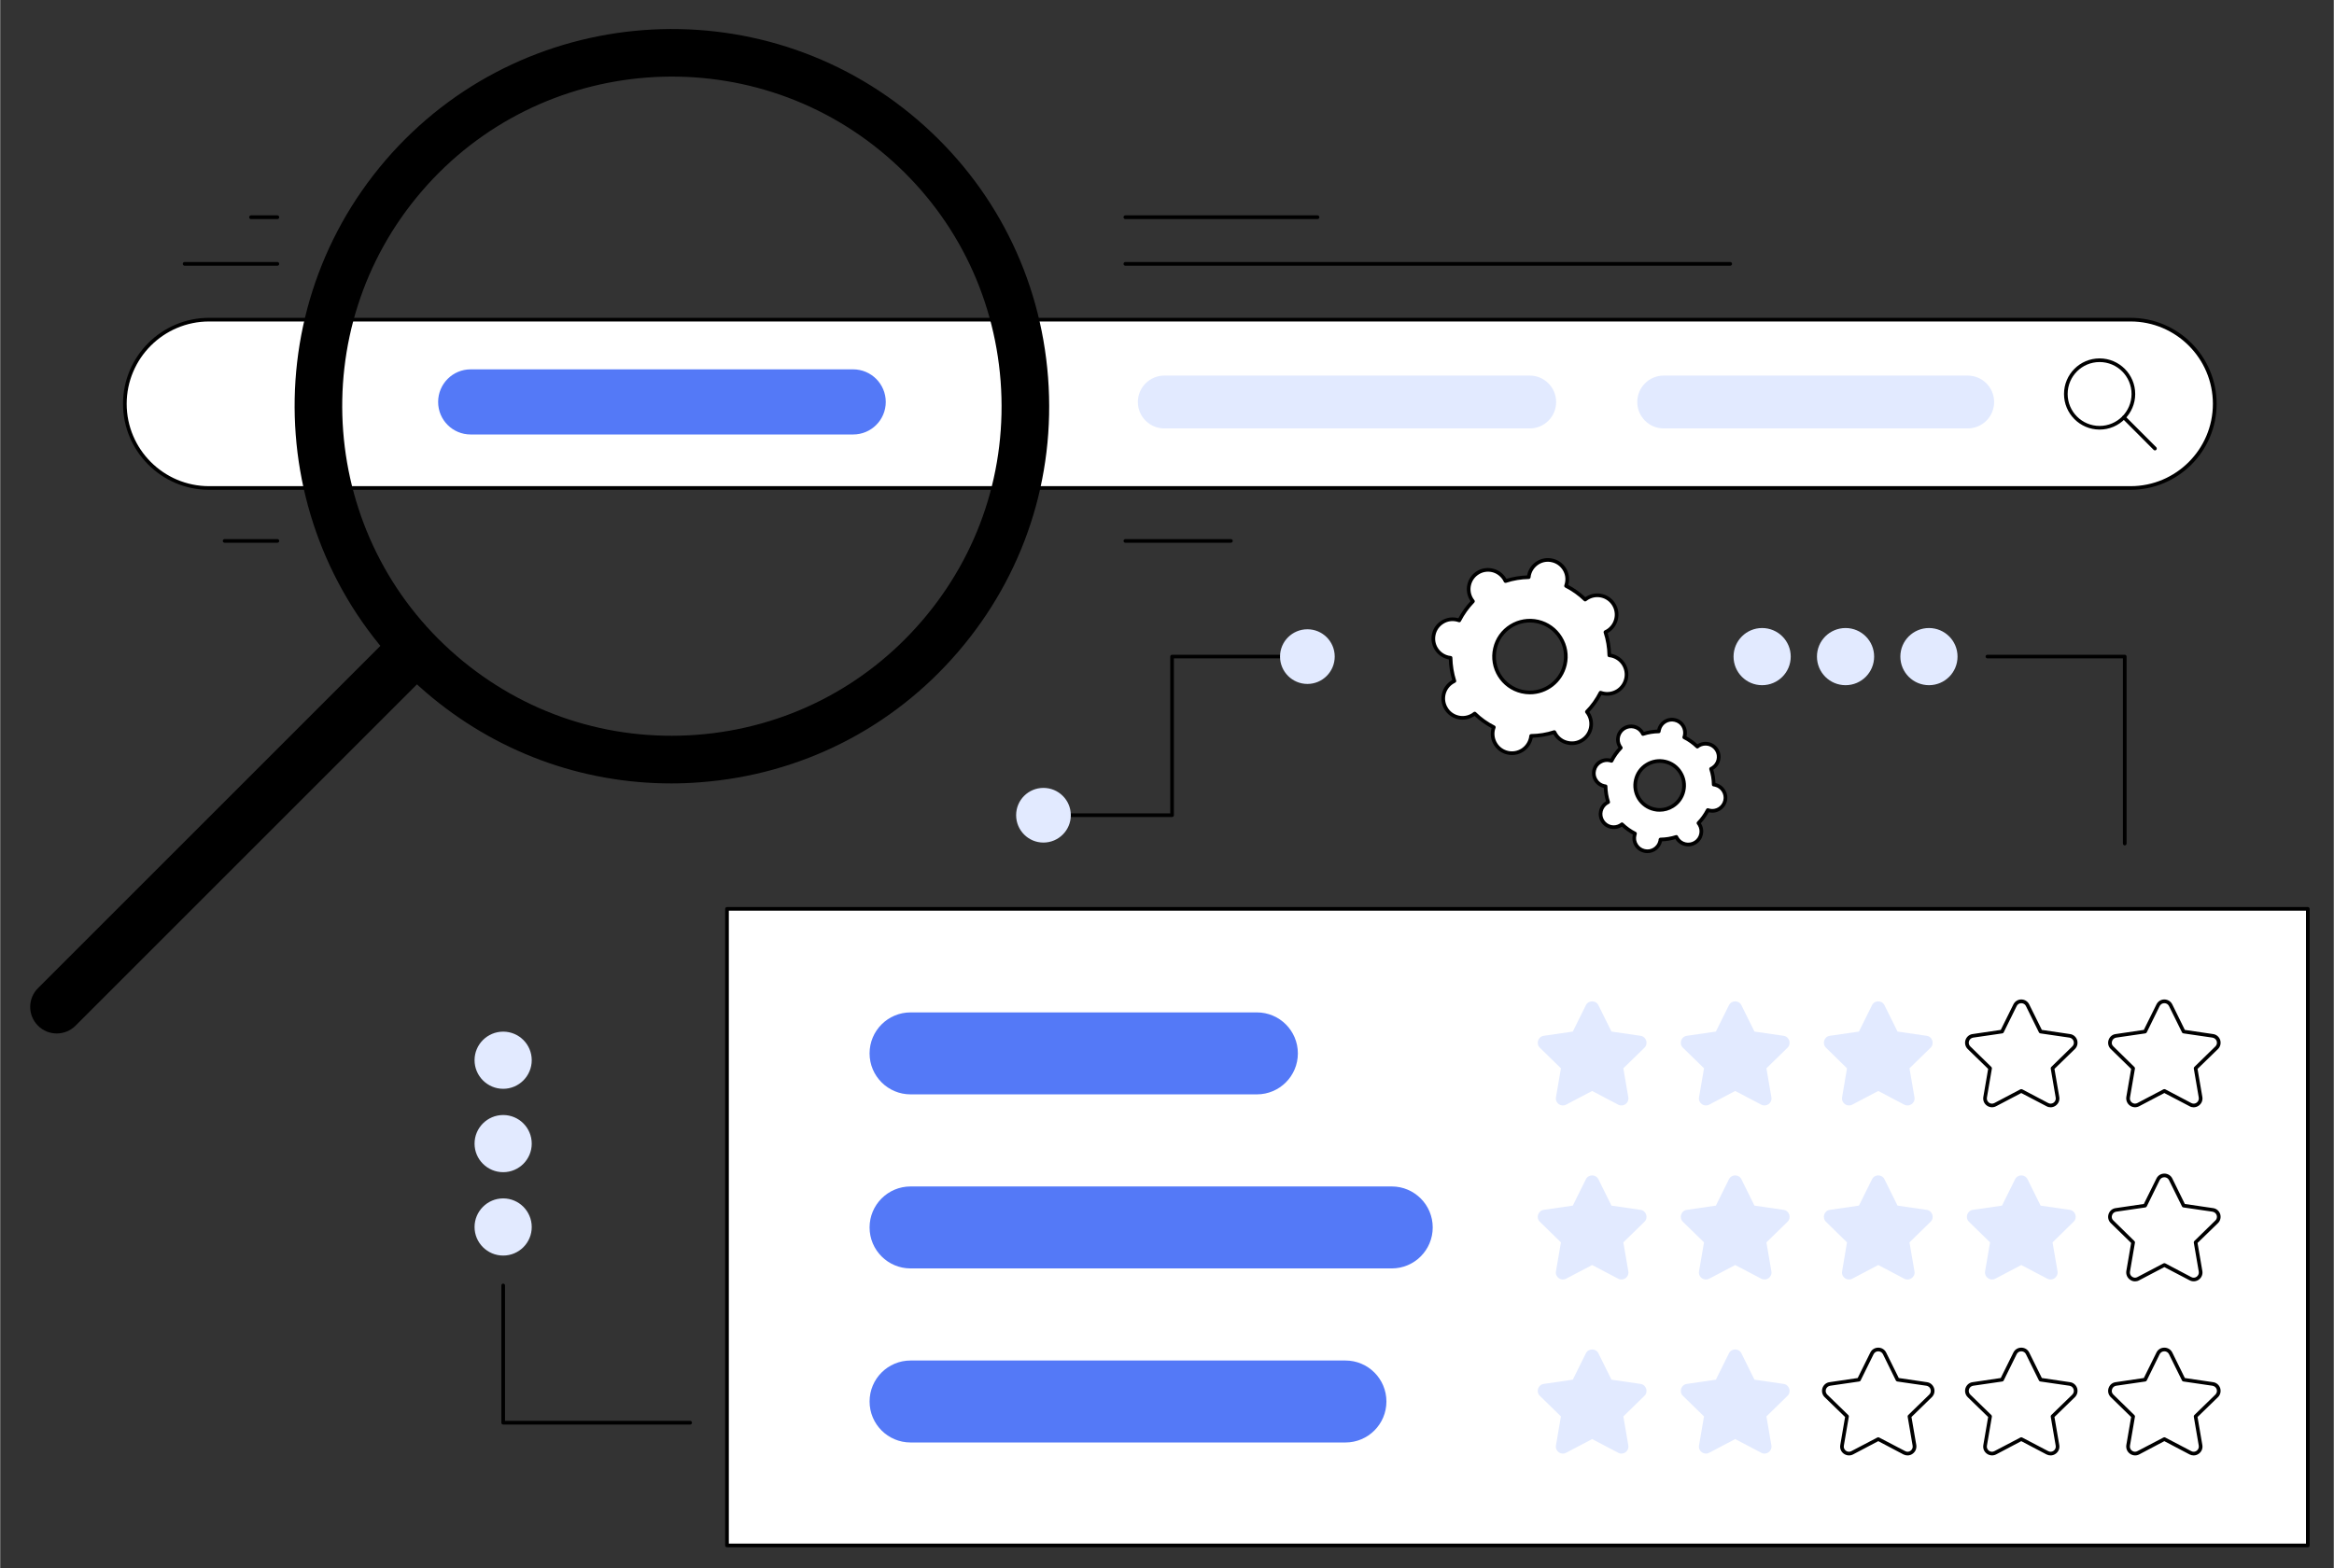 <svg version="1.2" xmlns="http://www.w3.org/2000/svg" viewBox="0 0 2812 1890" width="1000" height="672">
	<rect x="0" y="0" width="2812" height="1890" fill="#333333" stroke="none"/>
	<title>529Y_89gmishd9lfk4tbj5ko34nqjd5n6er355ko34-ai</title>
	<style>
		.s0 { fill: #ffffff } 
		.s1 { fill: #000000 } 
		.s2 { fill: #e2eaff } 
		.s3 { fill: #5479f7 } 
	</style>
	<g id="_Artboards_">
	</g>
	<g id="Illustration">
		<g id="Keyword ranking 2 ">
			<g id="&lt;Group&gt;">
				<g id="&lt;Group&gt;">
					<g id="&lt;Group&gt;">
						<path id="&lt;Path&gt;" class="s0" d="m2567.1 588.2h-2315.4c-55.8 0-101.5-45.6-101.5-101.4 0-55.8 45.7-101.5 101.5-101.5h2315.4c55.8 0 101.5 45.7 101.5 101.5 0 55.8-45.7 101.4-101.5 101.4z"/>
						<path id="&lt;Compound Path&gt;" fill-rule="evenodd" class="s1" d="m2567.1 590.4h-2315.4c-57.2 0-103.7-46.5-103.7-103.6 0-57.2 46.5-103.7 103.7-103.7h2315.4c57.2 0 103.7 46.5 103.7 103.7 0 57.1-46.5 103.6-103.7 103.6zm-2315.4-202.9c-54.7 0-99.3 44.5-99.3 99.3 0 54.7 44.6 99.2 99.3 99.2h2315.4c54.7 0 99.2-44.5 99.2-99.2 0-54.8-44.5-99.3-99.2-99.3z"/>
					</g>
					<g id="&lt;Group&gt;">
						<path id="&lt;Compound Path&gt;" fill-rule="evenodd" class="s1" d="m2529.8 517.8c-23.7 0-42.9-19.3-42.9-42.9 0-23.7 19.2-42.9 42.9-42.9 23.6 0 42.9 19.2 42.9 42.9 0 23.6-19.3 42.9-42.9 42.9zm0-81.4c-21.3 0-38.5 17.2-38.5 38.5 0 21.2 17.2 38.5 38.5 38.5 21.2 0 38.5-17.3 38.5-38.5 0-21.3-17.3-38.5-38.5-38.5z"/>
						<path id="&lt;Path&gt;" class="s1" d="m2596.5 542.9c-0.6 0-1.1-0.2-1.6-0.7l-37.4-37.5c-0.9-0.8-0.9-2.2 0-3.1 0.8-0.8 2.2-0.8 3.1 0l37.5 37.5c0.8 0.9 0.8 2.3 0 3.1-0.5 0.5-1 0.7-1.6 0.7z"/>
					</g>
				</g>
				<path id="&lt;Path&gt;" class="s2" d="m2370.8 516.4h-366.3c-17.6 0-31.8-14.2-31.8-31.8 0-17.6 14.2-31.9 31.8-31.9h366.3c17.6 0 31.9 14.3 31.9 31.9 0 17.6-14.3 31.8-31.9 31.8z"/>
				<path id="&lt;Path&gt;" class="s2" d="m1843.1 516.4h-440.3c-17.6 0-31.9-14.2-31.9-31.8 0-17.6 14.3-31.9 31.9-31.9h440.3c17.6 0 31.8 14.3 31.8 31.9 0 17.6-14.2 31.8-31.8 31.8z"/>
				<path id="&lt;Path&gt;" class="s3" d="m1027.8 523.7h-460.9c-21.7 0-39.2-17.5-39.2-39.2 0-21.7 17.5-39.3 39.2-39.3h460.9c21.7 0 39.3 17.6 39.3 39.3 0 21.7-17.6 39.2-39.3 39.2z"/>
			</g>
			<g id="&lt;Group&gt;">
				<path id="&lt;Path&gt;" class="s1" d="m2084.7 320.3h-728.9c-1.2 0-2.2-1-2.2-2.2 0-1.3 1-2.3 2.2-2.3h728.9c1.2 0 2.2 1 2.2 2.3 0 1.2-1 2.2-2.2 2.2z"/>
				<path id="&lt;Path&gt;" class="s1" d="m1483 654.2h-127.2c-1.2 0-2.2-1-2.2-2.2 0-1.3 1-2.2 2.2-2.2h127.2c1.2 0 2.2 0.9 2.2 2.2 0 1.2-1 2.2-2.2 2.2z"/>
				<path id="&lt;Path&gt;" class="s1" d="m1587.4 264.1h-231.6c-1.2 0-2.2-1-2.2-2.3 0-1.2 1-2.2 2.2-2.2h231.6c1.2 0 2.2 1 2.2 2.2 0 1.3-1 2.3-2.2 2.3z"/>
			</g>
			<g id="&lt;Group&gt;">
				<path id="&lt;Path&gt;" class="s1" d="m334 320.3h-111.8c-1.2 0-2.2-1-2.2-2.2 0-1.3 1-2.3 2.2-2.3h111.8c1.2 0 2.2 1 2.2 2.3 0 1.2-1 2.2-2.2 2.2z"/>
				<path id="&lt;Path&gt;" class="s1" d="m334 654.2h-63.6c-1.2 0-2.2-1-2.2-2.2 0-1.3 1-2.2 2.2-2.2h63.6c1.2 0 2.2 0.9 2.2 2.2 0 1.2-1 2.2-2.2 2.2z"/>
				<path id="&lt;Path&gt;" class="s1" d="m334 264.1h-31.8c-1.2 0-2.2-1-2.2-2.3 0-1.2 1-2.2 2.2-2.2h31.8c1.2 0 2.2 1 2.2 2.2 0 1.3-1 2.3-2.2 2.3z"/>
			</g>
			<g id="&lt;Group&gt;">
				<g id="&lt;Group&gt;">
					<path id="&lt;Compound Path&gt;" fill-rule="evenodd" class="s0" d="m1887.7 703.5q-0.3 1.4-0.8 2.7c8.5 4.4 16.3 10 23 16.5q1.1-0.9 2.3-1.6c10.9-6.8 25.3-3.5 32.1 7.4 6.8 10.9 3.4 25.3-7.5 32.1q-1.2 0.8-2.5 1.3c2.9 9 4.5 18.4 4.7 28q1.4 0.2 2.8 0.5c12.5 2.9 20.3 15.4 17.4 27.9-3 12.6-15.5 20.4-28 17.5q-1.4-0.4-2.7-0.9c-4.4 8.6-10 16.4-16.5 23.1q0.9 1.1 1.6 2.3c6.8 10.9 3.5 25.3-7.4 32.1-10.9 6.8-25.3 3.4-32.1-7.5q-0.8-1.2-1.3-2.5c-9 2.9-18.4 4.5-28 4.6q-0.1 1.4-0.5 2.8c-2.9 12.6-15.4 20.4-27.9 17.5-12.5-3-20.3-15.5-17.4-28q0.3-1.4 0.8-2.7c-8.6-4.4-16.3-10-23-16.5q-1.1 0.9-2.3 1.6c-11 6.8-25.3 3.5-32.1-7.4-6.8-11-3.5-25.3 7.4-32.1q1.3-0.8 2.5-1.4c-2.9-8.9-4.4-18.3-4.6-27.9q-1.4-0.2-2.8-0.5c-12.5-2.9-20.3-15.4-17.4-28 2.9-12.5 15.4-20.3 28-17.4q1.4 0.4 2.7 0.9c4.4-8.6 9.9-16.4 16.5-23.1q-0.9-1.1-1.7-2.3c-6.8-10.9-3.4-25.3 7.5-32.1 10.9-6.8 25.3-3.4 32.1 7.5q0.7 1.2 1.3 2.5c8.9-2.9 18.3-4.5 28-4.7q0.1-1.4 0.4-2.8c2.9-12.5 15.5-20.3 28-17.4 12.5 2.9 20.3 15.5 17.4 28zm-86.5 78.1c-5.4 23.3 9.1 46.5 32.3 51.9 23.3 5.4 46.5-9 52-32.3 5.4-23.3-9.1-46.5-32.4-51.9-23.2-5.5-46.5 9-51.9 32.3z"/>
					<path id="&lt;Compound Path&gt;" fill-rule="evenodd" class="s1" d="m1821.7 910.1q-2.9 0-5.8-0.7c-6.7-1.5-12.3-5.6-15.9-11.4-3.6-5.7-4.7-12.6-3.2-19.2q0.2-0.6 0.3-1.1c-7.4-4-14.3-9-20.5-14.7q-0.5 0.3-1 0.6c-5.8 3.6-12.6 4.7-19.2 3.2-6.7-1.5-12.3-5.6-15.9-11.4-7.4-11.9-3.8-27.7 8.2-35.1q0.5-0.3 1-0.6c-2.5-8.1-3.9-16.4-4.1-24.9q-0.6-0.1-1.2-0.2c-6.6-1.6-12.2-5.6-15.8-11.4-3.6-5.8-4.8-12.6-3.2-19.3 1.5-6.6 5.5-12.2 11.3-15.8 5.8-3.6 12.6-4.8 19.3-3.2q0.5 0.1 1.1 0.3c4-7.5 8.9-14.4 14.7-20.6q-0.3-0.5-0.6-0.9c-7.5-12-3.8-27.7 8.1-35.2 5.8-3.6 12.6-4.7 19.3-3.1 6.6 1.5 12.2 5.5 15.8 11.3q0.3 0.5 0.6 1c8.1-2.4 16.5-3.8 24.9-4.1q0.2-0.6 0.3-1.2c1.5-6.6 5.6-12.2 11.3-15.8 5.8-3.6 12.7-4.8 19.3-3.2 6.6 1.5 12.3 5.6 15.9 11.3 3.6 5.8 4.7 12.7 3.1 19.3q-0.1 0.5-0.3 1.1c7.5 4 14.4 8.9 20.6 14.7q0.5-0.3 1-0.6c5.7-3.6 12.6-4.8 19.2-3.2 6.6 1.5 12.3 5.6 15.9 11.4 7.4 11.9 3.7 27.6-8.2 35.1q-0.5 0.3-1 0.6c2.4 8.1 3.8 16.4 4.1 24.9q0.6 0.1 1.2 0.2c6.6 1.6 12.2 5.6 15.8 11.4 3.6 5.8 4.7 12.6 3.2 19.2-1.5 6.7-5.6 12.3-11.4 15.9-5.7 3.6-12.6 4.7-19.2 3.2q-0.6-0.1-1.1-0.3c-4 7.5-9 14.4-14.7 20.6q0.3 0.4 0.6 0.9c7.4 12 3.8 27.7-8.2 35.1-5.7 3.6-12.6 4.8-19.2 3.2-6.6-1.5-12.3-5.5-15.9-11.3q-0.3-0.5-0.6-1c-8.1 2.4-16.4 3.8-24.9 4.1q-0.1 0.6-0.2 1.1c-1.6 6.7-5.6 12.3-11.4 15.9-4.1 2.6-8.7 3.9-13.4 3.9zm-44.9-52.2c0.5 0 1.1 0.2 1.5 0.6 6.6 6.5 14.2 11.9 22.5 16.1 1 0.5 1.5 1.7 1.1 2.7q-0.5 1.4-0.8 2.5c-1.2 5.5-0.3 11.1 2.7 15.9 2.9 4.8 7.6 8.1 13.1 9.4 5.5 1.3 11.1 0.3 15.9-2.6 4.8-3 8.1-7.7 9.4-13.2q0.3-1.1 0.4-2.5c0.1-1.1 1-1.9 2.2-2 9.3-0.1 18.5-1.6 27.3-4.5 1-0.3 2.2 0.2 2.7 1.2 0.4 0.9 0.8 1.6 1.2 2.2 2.9 4.8 7.6 8.2 13.1 9.4 5.5 1.3 11.1 0.4 15.9-2.6 9.9-6.1 12.9-19.2 6.8-29-0.4-0.7-0.9-1.4-1.5-2.1-0.7-0.9-0.7-2.2 0.1-3 6.5-6.6 11.9-14.2 16.1-22.5 0.5-1 1.7-1.4 2.7-1 1 0.3 1.7 0.5 2.5 0.7 5.5 1.3 11.1 0.3 15.9-2.6 4.8-3 8.1-7.7 9.4-13.2 1.3-5.4 0.3-11.1-2.6-15.9-3-4.8-7.7-8.1-13.1-9.4-0.8-0.2-1.6-0.3-2.6-0.4-1.1-0.1-1.9-1-1.9-2.2-0.2-9.3-1.7-18.4-4.6-27.3-0.3-1 0.2-2.2 1.2-2.7 0.9-0.4 1.6-0.8 2.3-1.2 9.8-6.1 12.9-19.1 6.7-29-3-4.8-7.6-8.1-13.1-9.4-5.5-1.3-11.1-0.3-15.9 2.6-0.7 0.4-1.3 0.9-2.1 1.5-0.9 0.7-2.1 0.7-2.9-0.1-6.7-6.5-14.3-11.9-22.5-16.1-1-0.5-1.5-1.7-1.1-2.7q0.5-1.4 0.7-2.5c1.3-5.5 0.4-11.1-2.6-15.9-3-4.8-7.6-8.1-13.1-9.4-5.5-1.3-11.2-0.4-15.9 2.6-4.8 3-8.1 7.7-9.4 13.1q-0.3 1.2-0.4 2.6c-0.2 1.1-1.1 1.9-2.2 1.9-9.3 0.2-18.5 1.7-27.3 4.6-1.1 0.3-2.2-0.2-2.7-1.2-0.4-0.9-0.8-1.6-1.2-2.3-3-4.7-7.6-8.1-13.1-9.4-5.5-1.2-11.2-0.3-15.9 2.7-9.9 6.1-12.9 19.2-6.8 29 0.4 0.7 0.9 1.4 1.5 2.1 0.7 0.9 0.6 2.1-0.1 2.9-6.5 6.7-11.9 14.3-16.2 22.6-0.5 1-1.6 1.4-2.7 1-0.9-0.3-1.7-0.5-2.4-0.7-5.5-1.3-11.2-0.4-15.9 2.6-4.8 3-8.2 7.7-9.4 13.1-1.3 5.5-0.4 11.2 2.6 16 3 4.8 7.6 8.1 13.1 9.4 0.8 0.1 1.6 0.3 2.5 0.4 1.2 0.1 2 1 2 2.1 0.2 9.3 1.7 18.5 4.5 27.4 0.4 1-0.1 2.2-1.1 2.6-0.9 0.5-1.6 0.8-2.3 1.3-9.9 6.1-12.9 19.1-6.7 29 2.9 4.8 7.6 8.1 13.1 9.4 5.5 1.3 11.1 0.3 15.9-2.6 0.6-0.5 1.3-0.9 2.1-1.5 0.4-0.4 0.9-0.5 1.4-0.5zm66.5-21q-5.1 0-10.3-1.2c-24.4-5.7-39.6-30.2-33.9-54.6 2.7-11.8 9.9-21.9 20.2-28.3 10.3-6.4 22.5-8.4 34.3-5.7 11.9 2.8 21.9 10 28.3 20.3 6.4 10.3 8.5 22.5 5.7 34.3-4.9 21-23.6 35.2-44.3 35.2zm0-86.6c-7.6 0-15.1 2.1-21.7 6.2-9.3 5.8-15.8 14.9-18.2 25.6-5.2 22 8.6 44.2 30.6 49.3 22.1 5.1 44.2-8.7 49.3-30.7 2.5-10.7 0.7-21.7-5.1-31-5.8-9.3-14.9-15.8-25.6-18.3q-4.6-1.1-9.3-1.1z"/>
				</g>
				<g id="&lt;Group&gt;">
					<path id="&lt;Compound Path&gt;" fill-rule="evenodd" class="s0" d="m2029.9 886.9q-0.3 0.9-0.6 1.8c5.8 3 11.1 6.8 15.7 11.3q0.7-0.7 1.6-1.2c7.4-4.6 17.2-2.3 21.8 5.1 4.7 7.5 2.4 17.2-5.1 21.9q-0.8 0.5-1.7 0.9c2 6.1 3.1 12.5 3.2 19q0.9 0.1 1.9 0.4c8.5 1.9 13.8 10.5 11.9 19-2 8.6-10.6 13.9-19.1 11.9q-0.9-0.3-1.8-0.6c-3 5.9-6.8 11.1-11.3 15.7q0.6 0.8 1.1 1.6c4.7 7.4 2.4 17.2-5 21.9-7.5 4.6-17.3 2.3-21.9-5.1q-0.5-0.9-0.9-1.7c-6.1 1.9-12.5 3-19.1 3.1q-0.1 1-0.3 1.9c-2 8.6-10.5 13.9-19 11.9-8.6-2-13.9-10.5-11.9-19.1q0.2-0.9 0.6-1.8c-5.9-3-11.1-6.8-15.7-11.2q-0.8 0.6-1.6 1.1c-7.4 4.6-17.2 2.3-21.9-5.1-4.6-7.4-2.3-17.2 5.1-21.9q0.9-0.5 1.7-0.9c-1.9-6.1-3-12.5-3.1-19q-1-0.1-1.9-0.4c-8.6-1.9-13.9-10.5-11.9-19 2-8.5 10.5-13.9 19.1-11.9q0.9 0.3 1.8 0.6c3-5.9 6.8-11.1 11.3-15.7q-0.6-0.8-1.2-1.6c-4.6-7.4-2.3-17.2 5.1-21.9 7.5-4.6 17.2-2.3 21.9 5.1q0.5 0.9 0.9 1.7c6.1-1.9 12.5-3 19-3.1q0.1-1 0.3-1.9c2-8.6 10.6-13.9 19.1-11.9 8.5 2 13.8 10.5 11.9 19.1zm-59 53.2c-3.7 15.8 6.2 31.7 22.1 35.4 15.8 3.7 31.6-6.2 35.3-22.1 3.7-15.8-6.1-31.7-22-35.4-15.8-3.6-31.7 6.2-35.4 22.1z"/>
					<path id="&lt;Compound Path&gt;" fill-rule="evenodd" class="s1" d="m1984.9 1028.3q-2.1 0-4.1-0.5c-4.7-1-8.7-3.9-11.3-8-2.5-4.1-3.3-9-2.2-13.7q0-0.1 0-0.2c-4.8-2.6-9.2-5.8-13.2-9.5q-0.1 0.1-0.2 0.2c-4.1 2.5-9 3.3-13.7 2.2-4.7-1.1-8.7-3.9-11.2-8-5.3-8.5-2.7-19.7 5.8-24.9q0.1-0.1 0.2-0.2c-1.6-5.2-2.4-10.6-2.7-16q-0.1-0.1-0.2-0.1c-4.7-1.1-8.7-4-11.3-8.1-2.5-4.1-3.3-8.9-2.2-13.6 1.1-4.7 3.9-8.7 8-11.3 4.1-2.5 9-3.3 13.7-2.2q0.1 0 0.2 0c2.6-4.8 5.8-9.2 9.5-13.2q-0.1-0.1-0.1-0.2c-5.3-8.5-2.7-19.7 5.8-24.9 4.1-2.6 8.9-3.4 13.6-2.3 4.7 1.1 8.7 4 11.2 8.1q0.1 0.1 0.2 0.2c5.2-1.6 10.6-2.4 16-2.7q0.1-0.1 0.1-0.2c2.3-9.7 12-15.8 21.7-13.5q0 0 0 0c4.7 1.1 8.7 3.9 11.2 8 2.6 4.1 3.4 9 2.3 13.7q0 0.1-0.1 0.2c4.8 2.6 9.3 5.8 13.3 9.5q0.1-0.1 0.2-0.1c4.1-2.6 8.9-3.4 13.7-2.3 4.7 1.1 8.7 3.9 11.2 8 5.3 8.5 2.7 19.7-5.8 24.9q-0.1 0.1-0.2 0.2c1.5 5.2 2.4 10.6 2.6 16.1q0.2 0 0.3 0c9.7 2.3 15.8 12 13.5 21.7-2.3 9.7-12 15.8-21.7 13.5q-0.1 0-0.2 0c-2.7 4.8-5.8 9.2-9.5 13.2q0 0.1 0.1 0.2c5.3 8.5 2.7 19.7-5.8 24.9-4.1 2.6-8.9 3.4-13.6 2.3-4.7-1.1-8.7-4-11.3-8.1q0-0.1-0.1-0.2c-5.2 1.6-10.6 2.5-16.1 2.7q0 0.1 0 0.2c-2 8.4-9.4 14-17.6 14zm-30.6-37c0.5 0 1.1 0.3 1.5 0.7 4.5 4.3 9.6 8 15.2 10.8 1 0.5 1.4 1.7 1 2.8q-0.2 0.7-0.4 1.5c-0.9 3.6-0.3 7.3 1.7 10.4 1.9 3.1 4.9 5.2 8.5 6 7.3 1.8 14.7-2.8 16.4-10.2q0.2-0.8 0.2-1.6c0.2-1.1 1.1-2 2.2-2 6.3-0.1 12.5-1.1 18.4-3 1.1-0.4 2.2 0.1 2.7 1.1q0.3 0.8 0.8 1.5c1.9 3.1 4.9 5.3 8.5 6.1 3.5 0.8 7.2 0.2 10.3-1.7 6.4-4 8.3-12.4 4.4-18.8q-0.5-0.8-1-1.4c-0.7-0.9-0.6-2.1 0.1-2.9 4.4-4.5 8-9.6 10.9-15.2 0.5-1 1.7-1.4 2.7-1.1q0.8 0.3 1.6 0.5c7.3 1.7 14.7-2.8 16.4-10.2 1.7-7.3-2.9-14.7-10.2-16.4q-0.8-0.2-1.6-0.3c-1.2-0.1-2-1-2-2.1-0.1-6.3-1.1-12.5-3.1-18.4-0.3-1.1 0.2-2.2 1.2-2.7q0.8-0.4 1.5-0.8c6.4-4 8.3-12.4 4.4-18.8-2-3.1-5-5.3-8.5-6.1-3.6-0.8-7.3-0.2-10.4 1.7q-0.7 0.4-1.3 1c-0.9 0.7-2.1 0.6-2.9-0.2-4.5-4.3-9.6-8-15.2-10.8-1-0.5-1.5-1.7-1.1-2.7q0.3-0.8 0.5-1.6c0.8-3.6 0.2-7.3-1.7-10.4-1.9-3.1-4.9-5.2-8.5-6-7.3-1.7-14.7 2.8-16.4 10.2q-0.2 0.8-0.3 1.6c-0.1 1.1-1 2-2.1 2-6.3 0.1-12.5 1.1-18.4 3-1.1 0.4-2.2-0.1-2.7-1.1q-0.4-0.8-0.8-1.5c-1.9-3.1-4.9-5.3-8.5-6.1-3.6-0.8-7.2-0.2-10.3 1.7-6.4 4-8.4 12.4-4.4 18.8q0.5 0.8 1 1.4c0.7 0.9 0.6 2.1-0.2 2.9-4.3 4.5-8 9.6-10.8 15.2-0.5 1-1.7 1.4-2.7 1.1q-0.8-0.3-1.6-0.5c-3.6-0.8-7.2-0.2-10.3 1.7-3.1 1.9-5.3 4.9-6.1 8.5-0.9 3.5-0.3 7.2 1.7 10.3 1.9 3.1 4.9 5.3 8.5 6.1q0.8 0.2 1.6 0.3c1.1 0.1 2 1 2 2.1 0.1 6.3 1.1 12.5 3 18.4 0.4 1.1-0.1 2.2-1.1 2.7q-0.8 0.4-1.5 0.8c-6.4 4-8.4 12.4-4.4 18.8 1.9 3.1 5 5.3 8.5 6.1 3.6 0.8 7.2 0.2 10.3-1.7q0.7-0.4 1.4-1c0.4-0.3 0.9-0.5 1.4-0.5zm45.4-12.9q-3.6 0.1-7.2-0.8c-8.3-1.9-15.3-6.9-19.8-14.1-4.4-7.2-5.8-15.7-3.9-23.9 1.9-8.3 6.9-15.3 14.1-19.7 7.2-4.5 15.7-5.9 23.9-4 8.3 1.9 15.3 6.9 19.7 14.1 4.5 7.2 5.9 15.7 4 23.9-1.9 8.3-6.9 15.3-14.1 19.7-5.1 3.2-10.9 4.8-16.7 4.8zm-0.1-58.9c-5 0-10 1.4-14.4 4.1-6.2 3.9-10.5 9.9-12.1 17-1.7 7.1-0.5 14.4 3.4 20.6 3.8 6.2 9.9 10.5 17 12.1 7 1.7 14.4 0.5 20.5-3.4 6.2-3.8 10.5-9.9 12.2-17 1.6-7.1 0.4-14.4-3.4-20.6-3.9-6.1-9.9-10.5-17-12.1q-3.1-0.7-6.2-0.7z"/>
				</g>
			</g>
			<g id="&lt;Group&gt;">
				<g id="&lt;Group&gt;">
					<path id="&lt;Path&gt;" class="s0" d="m2780.7 1862.8h-1904.9v-767.3h1904.9z"/>
					<path id="&lt;Compound Path&gt;" fill-rule="evenodd" class="s1" d="m2780.7 1865h-1904.9c-1.2 0-2.2-1-2.2-2.2v-767.3c0-1.2 1-2.2 2.2-2.2h1904.9c1.2 0 2.2 1 2.2 2.2v767.3c0 1.2-1 2.2-2.2 2.2zm-1902.7-4.4h1900.5v-762.9h-1900.5z"/>
				</g>
				<g id="&lt;Group&gt;">
					<g id="&lt;Group&gt;">
						<path id="&lt;Path&gt;" class="s2" d="m1925.9 1211.7l15.7 31.7 35 5.1c6.9 1 9.7 9.5 4.7 14.4l-25.4 24.8 6 34.9c1.2 6.9-6 12.1-12.2 8.9l-31.4-16.5-31.4 16.5c-6.2 3.2-13.4-2-12.2-8.9l6-34.9-25.4-24.8c-5-4.9-2.2-13.4 4.7-14.4l35-5.1 15.7-31.7c3.1-6.3 12.1-6.3 15.2 0z"/>
						<path id="&lt;Path&gt;" class="s2" d="m2098.2 1211.7l15.7 31.7 35.1 5.1c6.9 1 9.7 9.5 4.7 14.4l-25.4 24.8 6 34.9c1.2 6.9-6.1 12.1-12.2 8.9l-31.4-16.5-31.4 16.5c-6.2 3.2-13.4-2-12.2-8.9l6-34.9-25.4-24.8c-5-4.9-2.3-13.4 4.7-14.4l35-5.1 15.7-31.7c3.1-6.3 12.1-6.3 15.1 0z"/>
						<path id="&lt;Path&gt;" class="s2" d="m2270.6 1211.7l15.7 31.7 35.1 5.1c6.9 1 9.7 9.5 4.7 14.4l-25.4 24.8 6 34.9c1.2 6.9-6.1 12.1-12.3 8.9l-31.3-16.5-31.4 16.5c-6.2 3.2-13.4-2-12.2-8.9l5.9-34.9-25.3-24.8c-5-4.9-2.3-13.4 4.6-14.4l35.1-5.1 15.7-31.7c3.1-6.3 12-6.3 15.1 0z"/>
						<g id="&lt;Group&gt;">
							<path id="&lt;Path&gt;" class="s0" d="m2443 1211.7l15.7 31.7 35.1 5.1c6.9 1 9.7 9.5 4.6 14.4l-25.3 24.8 6 34.9c1.1 6.9-6.1 12.1-12.3 8.9l-31.4-16.5-31.3 16.5c-6.2 3.2-13.4-2-12.3-8.9l6-34.9-25.4-24.8c-5-4.9-2.2-13.4 4.7-14.4l35.1-5.1 15.7-31.7c3.1-6.3 12-6.3 15.1 0z"/>
							<path id="&lt;Compound Path&gt;" fill-rule="evenodd" class="s1" d="m2470.8 1334.7c-1.7 0-3.4-0.4-5-1.3l-30.4-15.9-30.3 15.9c-3.6 1.9-7.9 1.6-11.2-0.8-3.3-2.4-4.9-6.4-4.2-10.4l5.8-33.8-24.6-23.9c-2.9-2.8-3.9-7-2.7-10.9 1.3-3.9 4.6-6.7 8.6-7.2l33.9-5 15.2-30.7c1.8-3.7 5.5-6 9.5-6 4.1 0 7.8 2.3 9.6 6l15.2 30.7 33.9 5c4 0.5 7.3 3.3 8.6 7.2 1.2 3.9 0.2 8.1-2.7 10.9l-24.6 23.9 5.8 33.8c0.7 4-0.9 8-4.2 10.4-1.9 1.4-4.1 2.1-6.2 2.1zm-35.4-21.9q0.6 0 1.1 0.2l31.3 16.5c2.2 1.2 4.6 1 6.6-0.4 2-1.5 2.9-3.7 2.5-6.1l-6-35c-0.1-0.7 0.1-1.4 0.6-1.9l25.4-24.8c1.7-1.6 2.3-4 1.6-6.3-0.8-2.3-2.6-3.9-5-4.3l-35.1-5.1c-0.7-0.1-1.4-0.5-1.7-1.2l-15.7-31.8c-1-2.1-3.1-3.4-5.6-3.4-2.4 0-4.5 1.3-5.5 3.4l-15.7 31.8c-0.3 0.7-1 1.1-1.7 1.2l-35.1 5.1c-2.4 0.4-4.2 2-5 4.3-0.7 2.3-0.1 4.7 1.6 6.3l25.4 24.8c0.5 0.5 0.7 1.2 0.6 1.9l-6 35c-0.4 2.4 0.5 4.6 2.5 6.1 1.9 1.4 4.4 1.6 6.6 0.4l31.3-16.5q0.5-0.2 1-0.2z"/>
						</g>
						<g id="&lt;Group&gt;">
							<path id="&lt;Path&gt;" class="s0" d="m2615.4 1211.7l15.7 31.7 35.1 5.1c6.9 1 9.6 9.5 4.6 14.4l-25.4 24.8 6 34.9c1.2 6.9-6 12.1-12.2 8.9l-31.4-16.5-31.3 16.5c-6.2 3.2-13.5-2-12.3-8.9l6-34.9-25.4-24.8c-5-4.9-2.2-13.4 4.7-14.4l35.1-5.1 15.7-31.7c3.1-6.3 12-6.3 15.1 0z"/>
							<path id="&lt;Compound Path&gt;" fill-rule="evenodd" class="s1" d="m2643.1 1334.7c-1.7 0-3.4-0.4-4.9-1.3l-30.4-15.9-30.3 15.9c-3.6 1.9-7.9 1.6-11.2-0.8-3.3-2.4-4.9-6.4-4.3-10.4l5.8-33.8-24.5-23.9c-2.9-2.8-4-7-2.7-10.9 1.3-3.9 4.5-6.7 8.6-7.2l33.9-5 15.2-30.7c1.8-3.7 5.4-6 9.5-6 4.1 0 7.8 2.3 9.6 6l15.1 30.7 34 5c4 0.5 7.3 3.3 8.6 7.2 1.2 3.9 0.2 8.1-2.7 10.9l-24.6 23.9 5.8 33.8c0.7 4-0.9 8-4.2 10.4-1.9 1.4-4.1 2.1-6.3 2.1zm-35.3-125.5c-2.4 0-4.5 1.3-5.6 3.4l-15.6 31.8c-0.4 0.7-1 1.1-1.7 1.2l-35.1 5.1c-2.4 0.4-4.3 2-5 4.3-0.8 2.3-0.2 4.7 1.6 6.3l25.3 24.8c0.6 0.5 0.8 1.2 0.7 1.9l-6 35c-0.4 2.4 0.5 4.6 2.5 6.1 1.9 1.4 4.4 1.6 6.5 0.4l31.4-16.5c0.6-0.3 1.4-0.3 2.1 0l31.3 16.5c2.2 1.2 4.6 1 6.6-0.4 1.9-1.5 2.9-3.7 2.5-6.1l-6-35c-0.1-0.7 0.1-1.4 0.6-1.9l25.4-24.8c1.7-1.6 2.3-4 1.6-6.3-0.8-2.3-2.7-3.9-5.1-4.3l-35-5.1c-0.8-0.1-1.4-0.5-1.7-1.2l-15.7-31.8c-1.1-2.1-3.1-3.4-5.6-3.4z"/>
						</g>
					</g>
					<path id="&lt;Path&gt;" class="s3" d="m1514.3 1319.1h-417.3c-27.3 0-49.4-22.1-49.4-49.4 0-27.3 22.1-49.4 49.4-49.4h417.3c27.3 0 49.4 22.1 49.4 49.4 0 27.3-22.1 49.4-49.4 49.4z"/>
				</g>
				<g id="&lt;Group&gt;">
					<g id="&lt;Group&gt;">
						<path id="&lt;Path&gt;" class="s2" d="m1925.9 1421.5l15.7 31.7 35 5.1c6.9 1 9.7 9.5 4.7 14.4l-25.4 24.8 6 34.9c1.2 6.9-6 12.1-12.2 8.9l-31.4-16.5-31.4 16.5c-6.2 3.2-13.4-2-12.2-8.9l6-34.9-25.4-24.8c-5-4.9-2.2-13.4 4.7-14.4l35-5.1 15.7-31.7c3.1-6.3 12.1-6.3 15.2 0z"/>
						<path id="&lt;Path&gt;" class="s2" d="m2098.2 1421.5l15.7 31.7 35.1 5.1c6.9 1 9.7 9.5 4.7 14.4l-25.4 24.8 6 34.9c1.2 6.9-6.1 12.1-12.2 8.9l-31.4-16.5-31.4 16.5c-6.2 3.2-13.4-2-12.2-8.9l6-34.9-25.4-24.8c-5-4.9-2.3-13.4 4.7-14.4l35-5.1 15.7-31.7c3.1-6.3 12.1-6.3 15.1 0z"/>
						<path id="&lt;Path&gt;" class="s2" d="m2270.6 1421.5l15.7 31.7 35.1 5.1c6.9 1 9.7 9.5 4.7 14.4l-25.4 24.8 6 34.9c1.2 6.9-6.1 12.1-12.3 8.9l-31.3-16.5-31.4 16.5c-6.2 3.2-13.4-2-12.2-8.9l5.9-34.9-25.3-24.8c-5-4.9-2.3-13.4 4.6-14.4l35.1-5.1 15.7-31.7c3.1-6.3 12-6.3 15.1 0z"/>
						<path id="&lt;Path&gt;" class="s2" d="m2443 1421.5l15.7 31.7 35.1 5.1c6.9 1 9.7 9.5 4.6 14.4l-25.3 24.8 6 34.9c1.1 6.9-6.1 12.1-12.3 8.9l-31.4-16.5-31.3 16.5c-6.2 3.2-13.4-2-12.3-8.9l6-34.9-25.4-24.8c-5-4.9-2.2-13.4 4.7-14.4l35.1-5.1 15.7-31.7c3.1-6.3 12-6.3 15.1 0z"/>
						<g id="&lt;Group&gt;">
							<path id="&lt;Path&gt;" class="s0" d="m2615.4 1421.5l15.7 31.7 35.1 5.1c6.9 1 9.6 9.5 4.6 14.4l-25.4 24.8 6 34.9c1.2 6.9-6 12.1-12.2 8.9l-31.4-16.5-31.3 16.5c-6.2 3.2-13.5-2-12.3-8.9l6-34.9-25.4-24.8c-5-4.9-2.2-13.4 4.7-14.4l35.1-5.1 15.7-31.7c3.1-6.3 12-6.3 15.1 0z"/>
							<path id="&lt;Compound Path&gt;" fill-rule="evenodd" class="s1" d="m2572.5 1544.5c-2.2 0-4.4-0.7-6.2-2.1-3.3-2.4-4.9-6.4-4.3-10.4l5.8-33.8-24.5-23.9c-2.9-2.8-4-7-2.7-10.9 1.3-3.9 4.5-6.7 8.6-7.2l33.9-5 15.2-30.7c1.8-3.7 5.4-5.9 9.5-5.9 4.1 0 7.8 2.2 9.6 5.9l15.1 30.7 34 5c4 0.5 7.3 3.3 8.6 7.2 1.2 3.9 0.2 8.1-2.7 10.9l-24.6 23.9 5.8 33.8c0.7 4-0.9 8-4.2 10.4-3.3 2.4-7.6 2.7-11.2 0.8l-30.4-15.9-30.3 15.9c-1.6 0.9-3.3 1.3-5 1.3zm35.3-125.5c-2.4 0-4.5 1.3-5.6 3.4l-15.6 31.8c-0.4 0.7-1 1.1-1.7 1.2l-35.1 5.1c-2.4 0.4-4.3 2-5 4.3-0.8 2.3-0.2 4.7 1.6 6.3l25.3 24.8c0.6 0.5 0.8 1.2 0.7 1.9l-6 35c-0.4 2.4 0.5 4.6 2.5 6.1 1.9 1.4 4.4 1.6 6.5 0.4l31.4-16.5c0.6-0.3 1.4-0.3 2.1 0l31.3 16.5c2.2 1.2 4.6 1 6.6-0.4 1.9-1.5 2.9-3.7 2.5-6.1l-6-35c-0.1-0.7 0.1-1.4 0.6-1.9l25.4-24.8c1.7-1.6 2.3-4 1.6-6.3-0.8-2.3-2.7-3.9-5.1-4.3l-35-5.1c-0.8-0.1-1.4-0.5-1.7-1.2l-15.7-31.8c-1.1-2.1-3.1-3.4-5.6-3.4z"/>
						</g>
					</g>
					<path id="&lt;Path&gt;" class="s3" d="m1676.8 1528.9h-579.8c-27.3 0-49.4-22.1-49.4-49.4 0-27.3 22.1-49.4 49.4-49.4h579.8c27.3 0 49.4 22.1 49.4 49.4 0 27.3-22.1 49.4-49.4 49.4z"/>
				</g>
				<g id="&lt;Group&gt;">
					<g id="&lt;Group&gt;">
						<path id="&lt;Path&gt;" class="s2" d="m1925.9 1631.3l15.7 31.7 35 5.1c6.9 1 9.7 9.6 4.7 14.4l-25.4 24.8 6 34.9c1.2 6.9-6 12.2-12.2 8.9l-31.4-16.5-31.4 16.5c-6.2 3.3-13.4-2-12.2-8.9l6-34.9-25.4-24.8c-5-4.8-2.2-13.4 4.7-14.4l35-5.1 15.7-31.7c3.1-6.3 12.1-6.3 15.2 0z"/>
						<path id="&lt;Path&gt;" class="s2" d="m2098.2 1631.3l15.7 31.7 35.1 5.1c6.9 1 9.7 9.6 4.7 14.4l-25.4 24.8 6 34.9c1.2 6.9-6.1 12.2-12.2 8.9l-31.4-16.5-31.4 16.5c-6.2 3.3-13.4-2-12.2-8.9l6-34.9-25.4-24.8c-5-4.8-2.3-13.4 4.7-14.4l35-5.1 15.7-31.7c3.1-6.3 12.1-6.3 15.1 0z"/>
						<g id="&lt;Group&gt;">
							<path id="&lt;Path&gt;" class="s0" d="m2270.6 1631.3l15.7 31.7 35.1 5.1c6.9 1 9.7 9.6 4.7 14.4l-25.4 24.8 6 34.9c1.2 6.9-6.1 12.2-12.3 8.9l-31.3-16.5-31.4 16.5c-6.2 3.3-13.4-2-12.2-8.9l5.9-34.9-25.3-24.8c-5-4.8-2.3-13.4 4.6-14.4l35.1-5.1 15.7-31.7c3.1-6.3 12-6.3 15.1 0z"/>
							<path id="&lt;Compound Path&gt;" fill-rule="evenodd" class="s1" d="m2298.4 1754.3c-1.7 0-3.4-0.4-5-1.2l-30.3-16-30.4 16c-3.6 1.9-7.9 1.5-11.2-0.9-3.3-2.4-4.9-6.3-4.2-10.4l5.8-33.8-24.6-23.9c-2.9-2.8-3.9-7-2.7-10.9 1.3-3.9 4.6-6.7 8.6-7.2l33.9-5 15.2-30.7c1.8-3.7 5.5-5.9 9.6-5.9 4 0 7.7 2.2 9.5 5.9l15.2 30.7 33.9 5c4 0.5 7.3 3.3 8.6 7.2 1.3 3.9 0.2 8.1-2.7 10.9l-24.5 23.9 5.8 33.8c0.6 4.1-1 8-4.3 10.4-1.8 1.4-4 2.1-6.2 2.1zm-35.3-21.9q0.5 0 1 0.3l31.4 16.4c2.1 1.2 4.6 1 6.5-0.4 2-1.5 2.9-3.7 2.5-6.1l-6-35c-0.1-0.7 0.1-1.4 0.6-1.9l25.4-24.7c1.8-1.7 2.3-4.1 1.6-6.4-0.7-2.3-2.6-3.9-5-4.3l-35.1-5.1c-0.7-0.1-1.3-0.5-1.7-1.2l-15.6-31.8c-1.1-2.1-3.2-3.4-5.6-3.4-2.5 0-4.5 1.3-5.6 3.4l-15.7 31.8c-0.3 0.7-1 1.1-1.7 1.2l-35 5.1c-2.4 0.4-4.3 2-5.1 4.3-0.7 2.3-0.1 4.7 1.6 6.4l25.4 24.7c0.5 0.5 0.7 1.2 0.6 1.9l-6 35c-0.4 2.4 0.5 4.6 2.5 6.1 2 1.4 4.4 1.6 6.6 0.4l31.3-16.4q0.5-0.3 1.1-0.3z"/>
						</g>
						<g id="&lt;Group&gt;">
							<path id="&lt;Path&gt;" class="s0" d="m2443 1631.3l15.7 31.7 35.1 5.1c6.9 1 9.7 9.6 4.6 14.4l-25.3 24.8 6 34.9c1.1 6.9-6.1 12.2-12.3 8.9l-31.4-16.5-31.3 16.5c-6.2 3.3-13.4-2-12.3-8.9l6-34.9-25.4-24.8c-5-4.8-2.2-13.4 4.7-14.4l35.1-5.1 15.7-31.7c3.1-6.3 12-6.3 15.1 0z"/>
							<path id="&lt;Compound Path&gt;" fill-rule="evenodd" class="s1" d="m2470.8 1754.3c-1.7 0-3.4-0.4-5-1.2l-30.4-16-30.3 16c-3.6 1.8-7.9 1.5-11.2-0.9-3.3-2.4-4.9-6.3-4.2-10.4l5.8-33.8-24.6-23.9c-2.9-2.8-3.9-7-2.7-10.9 1.3-3.9 4.6-6.7 8.6-7.2l33.9-5 15.2-30.7c1.8-3.7 5.5-5.9 9.5-5.9 4.1 0 7.8 2.2 9.6 5.9l15.2 30.7 33.9 5c4 0.5 7.3 3.3 8.6 7.2 1.2 3.9 0.2 8.1-2.7 10.9l-24.6 23.9 5.8 33.8c0.7 4.1-0.9 8-4.2 10.4-1.9 1.4-4.1 2.1-6.2 2.1zm-35.4-21.9q0.6 0 1.1 0.3l31.3 16.4c2.2 1.2 4.6 1 6.6-0.4 2-1.5 2.9-3.7 2.5-6.1l-6-35c-0.1-0.7 0.1-1.4 0.6-1.9l25.4-24.7c1.7-1.7 2.3-4.1 1.6-6.4-0.8-2.3-2.6-3.9-5-4.3l-35.1-5.1c-0.7-0.1-1.4-0.5-1.7-1.2l-15.7-31.8c-1-2.1-3.1-3.4-5.6-3.4-2.4 0-4.5 1.3-5.5 3.4l-15.7 31.8c-0.3 0.7-1 1.1-1.7 1.2l-35.1 5.1c-2.4 0.4-4.2 2-5 4.3-0.7 2.3-0.1 4.7 1.6 6.4l25.4 24.7c0.5 0.5 0.7 1.2 0.6 1.9l-6 35c-0.4 2.4 0.5 4.6 2.5 6.1 1.9 1.4 4.4 1.6 6.6 0.4l31.3-16.4q0.5-0.3 1-0.3z"/>
						</g>
						<g id="&lt;Group&gt;">
							<path id="&lt;Path&gt;" class="s0" d="m2615.4 1631.3l15.7 31.7 35.1 5.1c6.9 1 9.6 9.6 4.6 14.4l-25.4 24.8 6 34.9c1.2 6.9-6 12.2-12.2 8.9l-31.4-16.5-31.3 16.5c-6.2 3.3-13.5-2-12.3-8.9l6-34.9-25.4-24.8c-5-4.8-2.2-13.4 4.7-14.4l35.1-5.1 15.7-31.7c3.1-6.3 12-6.3 15.1 0z"/>
							<path id="&lt;Compound Path&gt;" fill-rule="evenodd" class="s1" d="m2643.1 1754.3c-1.7 0-3.4-0.4-4.9-1.2l-30.4-16-30.3 16c-3.6 1.9-7.9 1.5-11.2-0.9-3.3-2.4-4.9-6.3-4.3-10.4l5.8-33.8-24.5-23.9c-2.9-2.8-4-7-2.7-10.9 1.3-3.9 4.5-6.7 8.6-7.2l33.9-5 15.2-30.7c1.8-3.7 5.4-5.9 9.5-5.9 4.1 0 7.8 2.2 9.6 5.9l15.1 30.7 34 5c4 0.5 7.3 3.3 8.6 7.2 1.2 3.9 0.2 8.1-2.7 10.9l-24.6 23.9 5.8 33.8c0.7 4.1-0.9 8-4.2 10.4-1.9 1.4-4.1 2.1-6.3 2.1zm-35.3-125.5c-2.4 0-4.5 1.3-5.6 3.4l-15.6 31.8c-0.4 0.7-1 1.1-1.7 1.2l-35.1 5.1c-2.4 0.4-4.3 2-5 4.3-0.8 2.3-0.2 4.7 1.6 6.4l25.3 24.7c0.6 0.5 0.8 1.2 0.7 1.9l-6 35c-0.4 2.4 0.5 4.6 2.5 6.1 1.9 1.4 4.4 1.6 6.5 0.4l31.4-16.4c0.6-0.4 1.4-0.4 2.1 0l31.3 16.4c2.2 1.2 4.6 1 6.6-0.4 1.9-1.5 2.9-3.7 2.5-6.1l-6-35c-0.1-0.7 0.1-1.4 0.6-1.9l25.4-24.7c1.7-1.7 2.3-4.1 1.6-6.4-0.8-2.3-2.7-3.9-5.1-4.3l-35-5.1c-0.8-0.1-1.4-0.5-1.7-1.2l-15.7-31.8c-1.1-2.1-3.1-3.4-5.6-3.4z"/>
						</g>
					</g>
					<path id="&lt;Path&gt;" class="s3" d="m1621 1738.7h-524c-27.3 0-49.4-22.1-49.4-49.4 0-27.3 22.1-49.4 49.4-49.4h524c27.3 0 49.4 22.1 49.4 49.4 0 27.3-22.1 49.4-49.4 49.4z"/>
				</g>
			</g>
			<g id="&lt;Group&gt;">
				<g id="&lt;Group&gt;">
					<path id="&lt;Path&gt;" class="s2" d="m606.1 1312.4c19 0 34.4-15.5 34.4-34.5 0-19-15.4-34.4-34.4-34.4-19 0-34.5 15.4-34.5 34.4 0 19 15.5 34.5 34.5 34.5z"/>
					<path id="&lt;Path&gt;" class="s2" d="m606.1 1412.9c19 0 34.4-15.4 34.4-34.4 0-19.1-15.4-34.5-34.4-34.5-19 0-34.5 15.4-34.5 34.5 0 19 15.5 34.4 34.5 34.4z"/>
					<path id="&lt;Path&gt;" class="s2" d="m606.1 1513.4c19 0 34.4-15.4 34.4-34.4 0-19-15.4-34.5-34.4-34.5-19 0-34.5 15.5-34.5 34.5 0 19 15.5 34.4 34.5 34.4z"/>
				</g>
				<path id="&lt;Path&gt;" class="s1" d="m831.4 1717.1h-225.3c-1.2 0-2.2-1-2.2-2.2v-165.5c0-1.2 1-2.2 2.2-2.2 1.2 0 2.2 1 2.2 2.2v163.2h223.1c1.2 0 2.2 1 2.2 2.3 0 1.2-1 2.2-2.2 2.2z"/>
			</g>
			<g id="&lt;Group&gt;">
				<g id="&lt;Group&gt;">
					<path id="&lt;Path&gt;" class="s2" d="m2157.6 791.4c0 19.1-15.4 34.5-34.5 34.5-19 0-34.4-15.4-34.4-34.5 0-19 15.4-34.4 34.4-34.4 19.1 0 34.5 15.4 34.5 34.4z"/>
					<path id="&lt;Path&gt;" class="s2" d="m2258.1 791.4c0 19.1-15.4 34.5-34.4 34.5-19.1 0-34.5-15.4-34.5-34.5 0-19 15.4-34.4 34.5-34.4 19 0 34.4 15.4 34.4 34.4z"/>
					<path id="&lt;Path&gt;" class="s2" d="m2358.6 791.4c0 19.1-15.4 34.5-34.4 34.5-19 0-34.5-15.4-34.5-34.5 0-19 15.5-34.4 34.5-34.4 19 0 34.4 15.4 34.4 34.4z"/>
				</g>
				<path id="&lt;Path&gt;" class="s1" d="m2560.1 1019c-1.3 0-2.2-1-2.2-2.2v-223.2h-163.2c-1.3 0-2.3-1-2.3-2.2 0-1.2 1-2.2 2.3-2.2h165.4c1.2 0 2.2 1 2.2 2.2v225.4c0 1.2-1 2.2-2.2 2.2z"/>
			</g>
			<g id="&lt;Group&gt;">
				<g id="&lt;Group&gt;">
					<g id="&lt;Group&gt;">
						<g id="&lt;Group&gt;">
							<path id="&lt;Compound Path&gt;" fill-rule="evenodd" class="s1" d="m808.6 944.3c-108.6 0-212.4-38.4-295.6-109.8-190.2-163.4-212-451.1-48.7-641.3 163.4-190.2 451.1-212 641.3-48.6 92.1 79.1 147.9 189.4 157.1 310.5 9.2 121.1-29.3 238.5-108.5 330.7-79.1 92.1-189.4 147.9-310.5 157.1q-17.6 1.4-35.1 1.4zm-300.7-713.7c-142.8 166.2-123.7 417.6 42.5 560.3 80.5 69.2 183.1 102.8 289 94.8 105.8-8 202.2-56.8 271.3-137.3 69.2-80.5 102.8-183.1 94.8-289-8.1-105.8-56.8-202.2-137.3-271.3-166.2-142.8-417.6-123.7-560.3 42.5z"/>
						</g>
					</g>
				</g>
				<path id="&lt;Path&gt;" class="s1" d="m68.1 1245.7c-8.2 0-16.4-3.1-22.6-9.4-12.5-12.5-12.5-32.7 0-45.2l422.3-422.3c12.5-12.5 32.7-12.5 45.2 0 12.5 12.5 12.5 32.8 0 45.3l-422.2 422.2c-6.3 6.3-14.5 9.4-22.7 9.4z"/>
			</g>
			<g id="&lt;Group&gt;">
				<path id="&lt;Path&gt;" class="s1" d="m1412.1 984.8h-129.4c-1.2 0-2.2-0.9-2.2-2.2 0-1.2 1-2.2 2.2-2.2h127.2v-189c0-1.2 1-2.2 2.2-2.2h149.1c1.2 0 2.2 1 2.2 2.2 0 1.2-1 2.2-2.2 2.2h-146.9v189c0 1.3-1 2.2-2.2 2.2z"/>
				<path id="&lt;Path&gt;" class="s2" d="m1608.1 791.4c0 18.2-14.7 33-32.9 33-18.2 0-33-14.8-33-33 0-18.2 14.8-32.9 33-32.9 18.2 0 32.9 14.7 32.9 32.9z"/>
				<path id="&lt;Path&gt;" class="s2" d="m1290.1 982.6c0 18.2-14.8 33-33 33-18.2 0-32.9-14.8-32.9-33 0-18.2 14.7-32.9 32.9-32.9 18.2 0 33 14.7 33 32.9z"/>
			</g>
		</g>
	</g>
</svg>